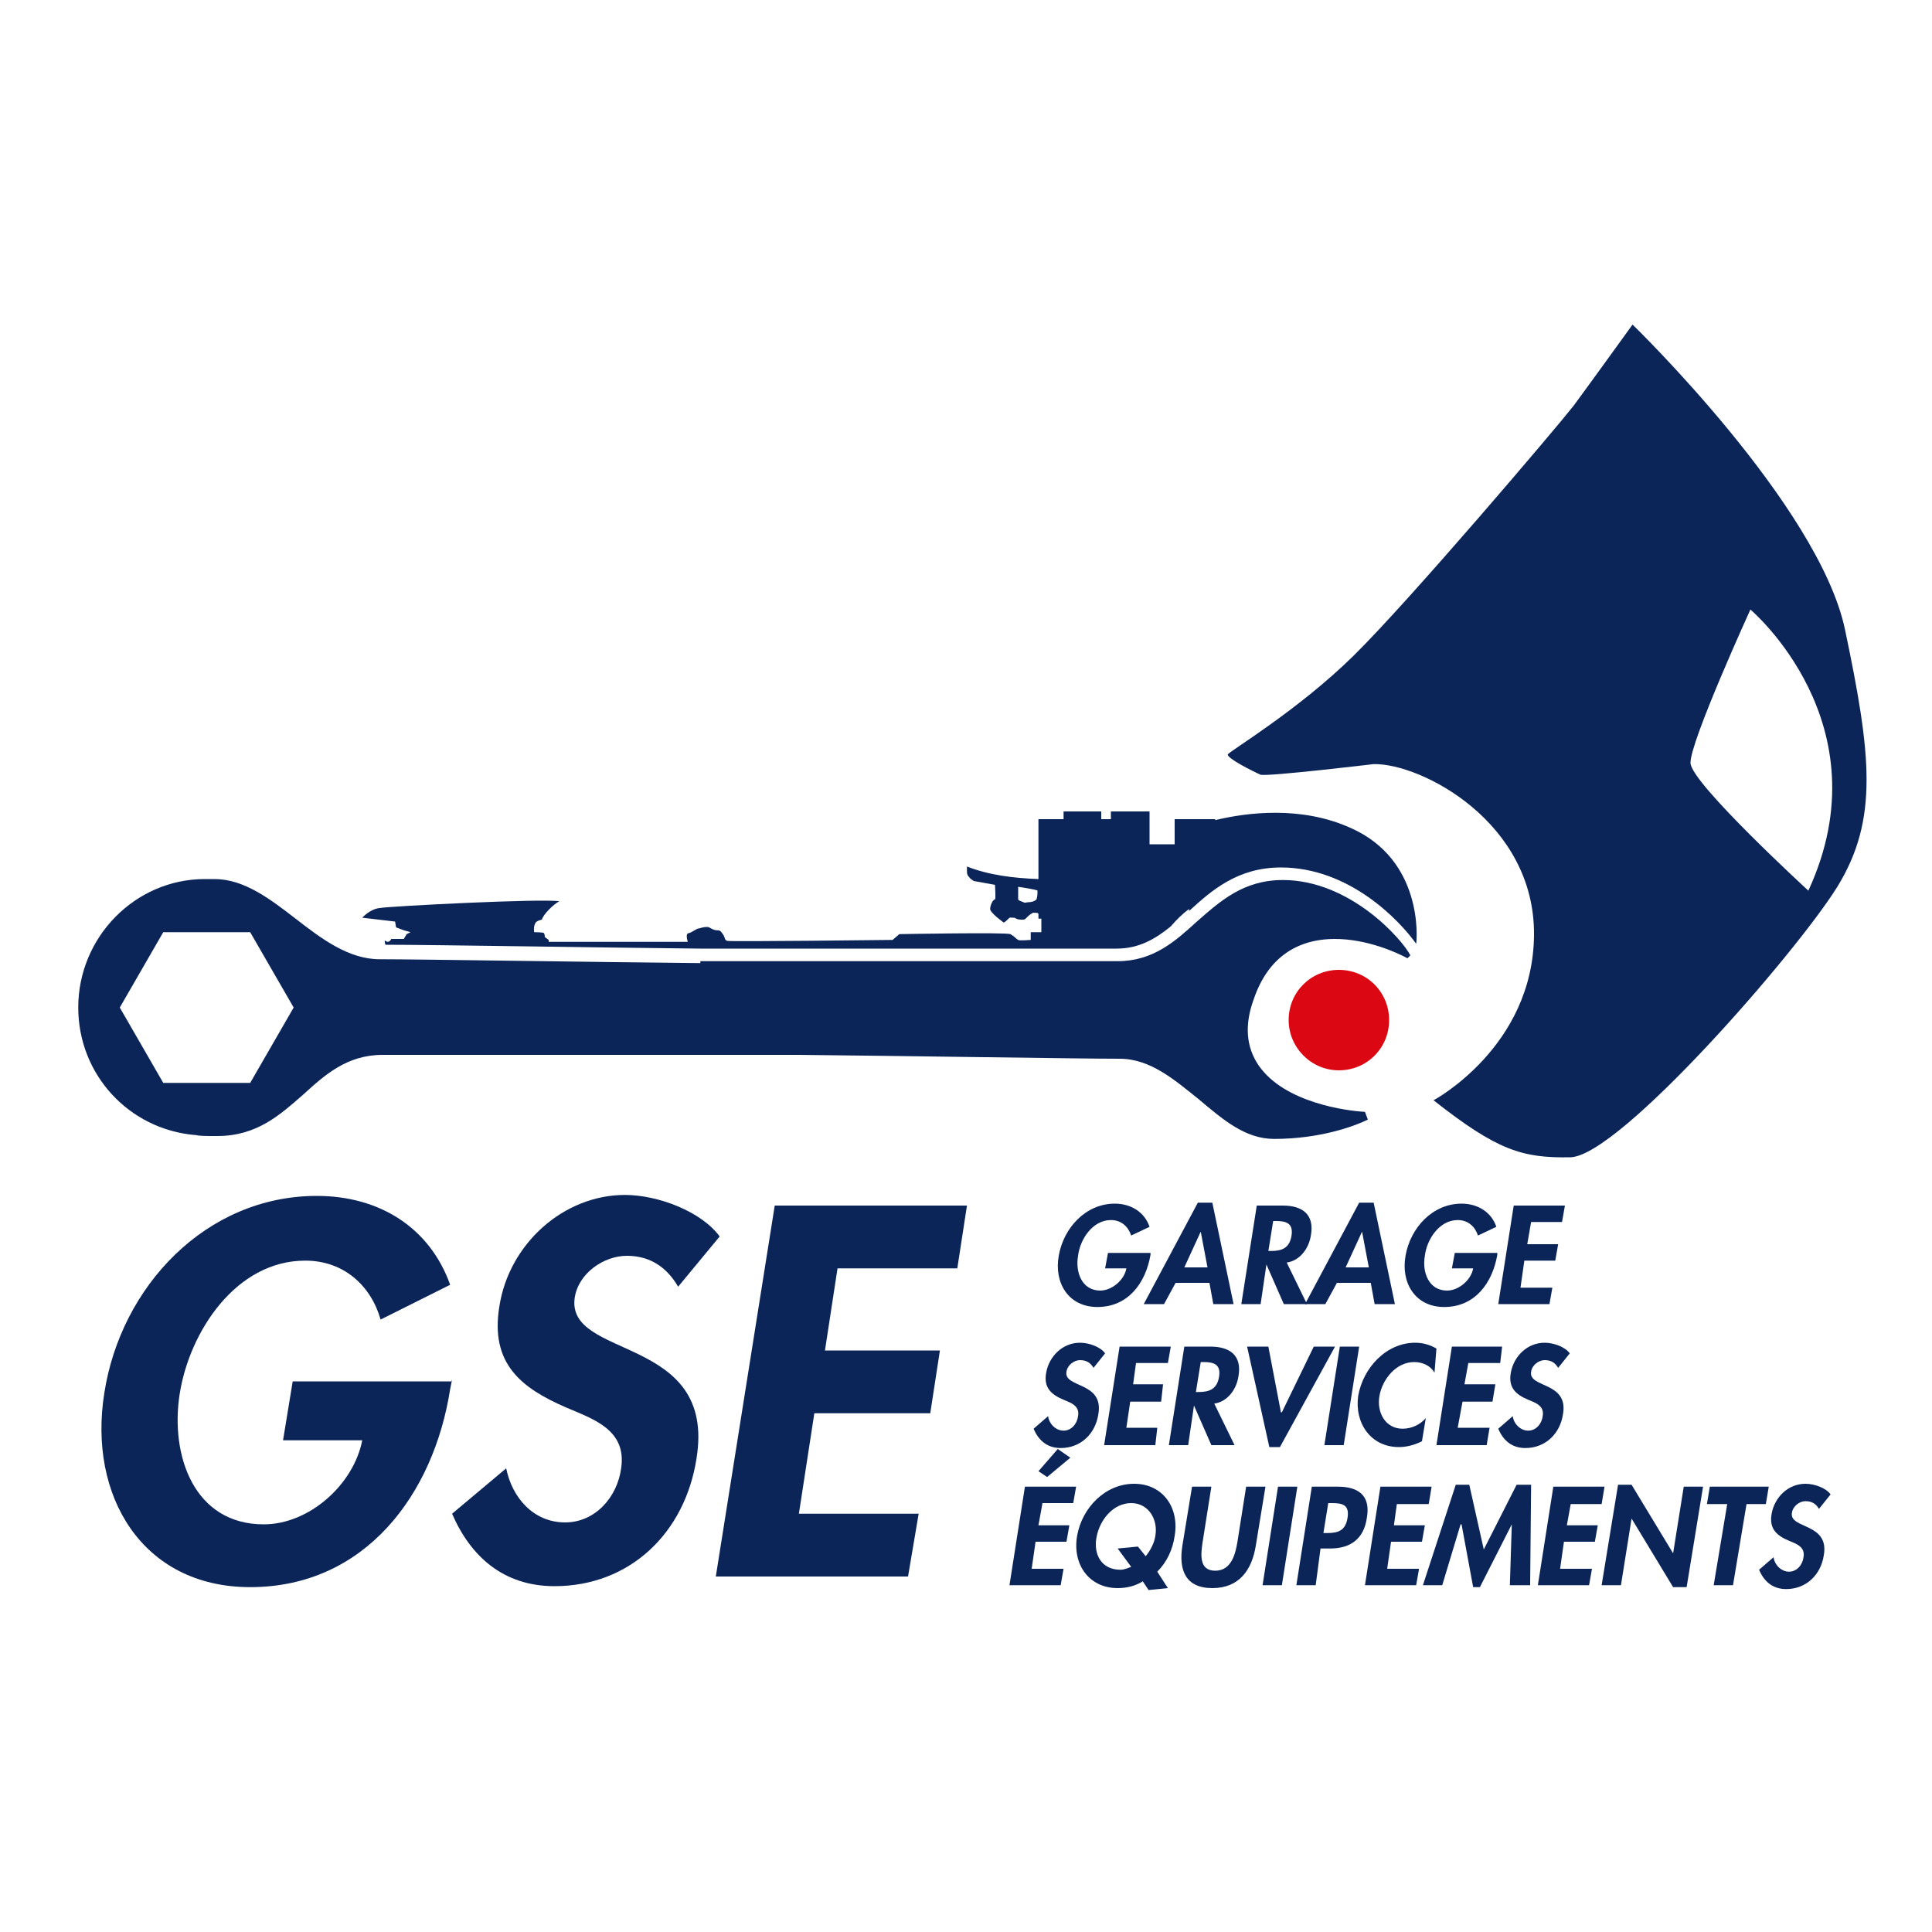 <?xml version="1.0" encoding="utf-8"?>
<!-- Generator: Adobe Illustrator 26.0.2, SVG Export Plug-In . SVG Version: 6.00 Build 0)  -->
<svg version="1.1" id="Calque_1" xmlns="http://www.w3.org/2000/svg" xmlns:xlink="http://www.w3.org/1999/xlink" x="0px" y="0px"
	 viewBox="0 0 200 200" style="enable-background:new 0 0 200 200;" xml:space="preserve">
<style type="text/css">
	.st0{clip-path:url(#SVGID_00000172431738999653933590000000630919878560154539_);}
	.st1{clip-path:url(#SVGID_00000039109663953046663470000002135064794424959898_);fill:#0B2558;}
	.st2{clip-path:url(#SVGID_00000039109663953046663470000002135064794424959898_);fill:#DB0814;}
</style>
<g>
	<g>
		<defs>
			<rect id="SVGID_1_" x="3" y="28.5" width="195" height="145.5"/>
		</defs>
		<clipPath id="SVGID_00000029006964285509165900000006798959874642706081_">
			<use xlink:href="#SVGID_1_"  style="overflow:visible;"/>
		</clipPath>
		<g style="clip-path:url(#SVGID_00000029006964285509165900000006798959874642706081_);">
			<defs>
				<rect id="SVGID_00000170267617277348335800000011115563895792239261_" x="3" y="28.5" width="195" height="145.5"/>
			</defs>
			<clipPath id="SVGID_00000143587936483688934110000006088923407510968215_">
				<use xlink:href="#SVGID_00000170267617277348335800000011115563895792239261_"  style="overflow:visible;"/>
			</clipPath>
			<path style="clip-path:url(#SVGID_00000143587936483688934110000006088923407510968215_);fill:#0B2558;" d="M190.2,91.8
				c4.3-7,3.5-13.7,0.8-26.6c-2.7-12.9-22-31.6-22-31.6s-4.4,6.1-6.1,8.4c-1.8,2.3-17,20.2-22.8,25.9c-5.8,5.7-12.9,9.9-13,10.2
				c-0.1,0.4,2.7,1.8,3.4,2.1c0.8,0.2,11.7-1.1,11.7-1.1c4.9-0.1,16.7,6,16.6,17.7c-0.1,11.6-10.4,17.1-10.4,17.1
				c6.6,5.2,9.2,6,14.2,5.9C167.7,119.6,185.9,98.7,190.2,91.8 M175,79c-0.1-2.1,6.2-15.9,6.2-15.9s14,11.8,6,29.1
				C187.2,92.2,175.1,81.1,175,79"/>
			<path style="clip-path:url(#SVGID_00000143587936483688934110000006088923407510968215_);fill:#DB0814;" d="M143.8,105.6
				c0,2.9-2.3,5.2-5.2,5.2s-5.2-2.4-5.2-5.2c0-2.9,2.3-5.2,5.2-5.2S143.8,102.7,143.8,105.6"/>
			<path style="clip-path:url(#SVGID_00000143587936483688934110000006088923407510968215_);fill:#0B2558;" d="M41,96l0.8,0.3
				l0.7,0.2l-0.4,0.2l-0.3,0.5h-1.3c0,0-0.2,0.5-0.6,0.2c-0.1-0.1-0.1,0.1,0,0.4c5,0,22.4,0.3,32.6,0.4h43.1c2.3,0,4-1,5.6-2.3
				c0.6-0.7,1.2-1.3,1.9-1.8v0.2c2.3-2.1,5-4.5,9.5-4.5c7.1,0,12.3,5.5,14,7.9c0.1-0.6,0.7-8.7-6.8-12c-5.1-2.3-10.7-1.6-14-0.8
				v-0.1h-4.2v2.6H119V84H115v0.8h-1V84h-3.9v0.8h-2.6V91c-2.6-0.1-5.1-0.4-7.4-1.3c0,0.3,0,0.5,0,0.5c0,0.5,0.2,0.5,0.3,0.7
				c0.1,0.1,0.4,0.3,0.4,0.3l2.2,0.4c0,0,0.1,1.5,0,1.5c-0.2,0-0.5,0.6-0.5,1c0,0.4,1.4,1.4,1.4,1.4s0.1,0,0.4-0.3
				c0.3-0.3,0.2-0.2,0.5-0.2c0.3,0,0.2,0,0.4,0.1c0.2,0.1,0.4,0.1,0.7,0.1c0.3,0,0.3-0.2,0.7-0.5c0.4-0.3,0.4-0.2,0.7-0.2
				c0.1,0,0.1,0,0.2,0.1v0.5h0.3l0,1l0,0.4h-1.1l0,0.8c0,0-1.2,0.1-1.3,0c-0.2-0.1-0.3-0.3-0.8-0.6c-0.5-0.2-11.5,0-11.5,0l-0.7,0.6
				c0,0-16.8,0.2-17.1,0.1c-0.3-0.1-0.2-0.2-0.4-0.6c-0.3-0.4-0.3-0.5-0.7-0.5c-0.3,0-0.6-0.2-0.8-0.3c-0.2-0.1-0.7,0-1,0.1
				c-0.3,0-0.7,0.4-1.1,0.5c-0.4,0-0.1,0.9-0.1,0.9l-14.4,0l0-0.2l-0.4-0.3c0,0,0-0.3-0.1-0.4c0-0.1-1-0.1-1-0.1s-0.1-0.5,0.1-0.9
				c0.1-0.3,0.7-0.4,0.7-0.4c0.1-0.5,1.2-1.6,1.8-1.9c-1.7-0.3-17.5,0.5-18.6,0.7c-1,0.1-1.8,1-1.8,1l3.4,0.4L41,96z M107.3,93.1
				c-0.2,0.2-0.5,0.3-0.9,0.3c-0.4,0.1-0.4,0-0.7-0.1c-0.3-0.1-0.3-0.2-0.3-0.2v-1.3c0,0,2,0.3,2,0.4
				C107.4,92.5,107.4,92.8,107.3,93.1"/>
			<path style="clip-path:url(#SVGID_00000143587936483688934110000006088923407510968215_);fill:#0B2558;" d="M72.5,99.7
				c-10.7-0.1-29.1-0.4-33.2-0.4c-3.2,0-6-2.1-8.7-4.2c-2.6-2-5.3-4.1-8.4-4.1c-0.3,0-0.5,0-0.6,0c-0.1,0-0.2,0-0.4,0
				C14,91,8.1,97,8.1,104.3c0,6.9,5.2,12.6,12.1,13.2l0.1,0c0.3,0.1,1,0.1,2.2,0.1c4.1,0,6.5-2.2,8.9-4.3c2.2-2,4.5-4.1,8.2-4.1
				h43.1c10.6,0.1,29.1,0.4,33.2,0.4c3.2,0,5.7,2.2,8.2,4.2c2.5,2.1,4.8,4.1,7.8,4.1c4.9,0,8.5-1.4,9.7-2l-0.3-0.8
				c-1.8-0.1-8.3-0.9-11-4.8c-1.3-1.9-1.5-4.2-0.5-6.9c1.4-4.1,4.3-6.2,8.4-6.2c3.3,0,6.4,1.4,7.5,2c0.1-0.1,0.2-0.2,0.3-0.3
				c-0.8-1.6-6.2-7.8-13.2-7.8c-4.1,0-6.5,2.2-8.9,4.3c-2.2,2-4.5,4.1-8.2,4.1H72.5z M25.9,112.1h-9l-4.5-7.8l4.5-7.8h9l4.5,7.8
				L25.9,112.1z"/>
			<path style="clip-path:url(#SVGID_00000143587936483688934110000006088923407510968215_);fill:#0B2558;" d="M46.8,142.8l-0.2,1
				c-1.7,10.9-8.8,20.5-20.7,20.5c-11.2,0-16.8-9.5-15.1-20.1c1.7-11,10.5-20.4,22-20.4c6.5,0,11.7,3.3,13.8,9.2l-7.2,3.6
				c-1-3.5-3.8-6.1-7.8-6.1c-7.2,0-12,7.4-13,13.8c-1,6.4,1.5,13.5,8.7,13.5c4.7,0,9.3-4.1,10.2-8.7h-8.2l1-6.1H46.8z"/>
			<path style="clip-path:url(#SVGID_00000143587936483688934110000006088923407510968215_);fill:#0B2558;" d="M70.2,133.2
				c-1.1-1.9-2.8-3.2-5.3-3.2c-2.4,0-5,1.8-5.4,4.3c-1,6.5,14.7,3.8,12.6,16.7c-1.2,7.7-6.9,13.2-14.7,13.2c-5.3,0-8.7-3.1-10.6-7.5
				l5.6-4.7c0.6,3,2.8,5.6,6.1,5.6c3.1,0,5.4-2.6,5.8-5.6c0.6-4-2.9-5.1-5.7-6.3c-4.6-2-7.9-4.5-6.9-10.5c1-6.4,6.6-11.5,13-11.5
				c3.4,0,7.9,1.7,9.8,4.3L70.2,133.2z"/>
			<polygon style="clip-path:url(#SVGID_00000143587936483688934110000006088923407510968215_);fill:#0B2558;" points="86.7,131.3 
				85.4,139.8 97.3,139.8 96.3,146.3 84.3,146.3 82.7,156.7 95.1,156.7 94,163.2 74.1,163.2 80.2,124.8 100.1,124.8 99.1,131.3 			
				"/>
			<path style="clip-path:url(#SVGID_00000143587936483688934110000006088923407510968215_);fill:#0B2558;" d="M119.1,129.6l0,0.3
				c-0.5,2.9-2.3,5.4-5.5,5.4c-3,0-4.5-2.5-4-5.3c0.5-2.9,2.8-5.4,5.8-5.4c1.7,0,3.1,0.9,3.6,2.4l-1.9,0.9c-0.3-0.9-1-1.6-2.1-1.6
				c-1.9,0-3.2,2-3.4,3.7c-0.3,1.7,0.4,3.6,2.3,3.6c1.2,0,2.5-1.1,2.7-2.3h-2.2l0.3-1.6H119.1z"/>
			<path style="clip-path:url(#SVGID_00000143587936483688934110000006088923407510968215_);fill:#0B2558;" d="M121.7,132.8
				l-1.2,2.2h-2.1l5.6-10.5h1.5l2.2,10.5h-2.1l-0.4-2.2H121.7z M124.3,127.5L124.3,127.5l-1.7,3.7h2.4L124.3,127.5z"/>
			<path style="clip-path:url(#SVGID_00000143587936483688934110000006088923407510968215_);fill:#0B2558;" d="M135.3,135h-2.4
				l-1.8-4.1h0l-0.6,4.1h-2l1.6-10.2h2.7c2,0,3.3,0.9,2.9,3.1c-0.2,1.3-1.1,2.6-2.5,2.8L135.3,135z M131.3,129.5h0.3
				c1.1,0,1.9-0.3,2.1-1.6c0.2-1.3-0.6-1.5-1.6-1.5h-0.3L131.3,129.5z"/>
			<path style="clip-path:url(#SVGID_00000143587936483688934110000006088923407510968215_);fill:#0B2558;" d="M138.4,132.8
				l-1.2,2.2h-2.1l5.6-10.5h1.5l2.2,10.5h-2.1l-0.4-2.2H138.4z M141,127.5L141,127.5l-1.7,3.7h2.4L141,127.5z"/>
			<path style="clip-path:url(#SVGID_00000143587936483688934110000006088923407510968215_);fill:#0B2558;" d="M155,129.6l0,0.3
				c-0.5,2.9-2.3,5.4-5.5,5.4c-3,0-4.5-2.5-4-5.3c0.5-2.9,2.8-5.4,5.8-5.4c1.7,0,3.1,0.9,3.6,2.4l-1.9,0.9c-0.3-0.9-1-1.6-2.1-1.6
				c-1.9,0-3.2,2-3.4,3.7c-0.3,1.7,0.4,3.6,2.3,3.6c1.2,0,2.5-1.1,2.7-2.3h-2.2l0.3-1.6H155z"/>
			<polygon style="clip-path:url(#SVGID_00000143587936483688934110000006088923407510968215_);fill:#0B2558;" points="158.5,126.5 
				158.1,128.8 161.3,128.8 161,130.5 157.8,130.5 157.4,133.3 160.7,133.3 160.4,135 155.1,135 156.7,124.8 162,124.8 161.7,126.5 
							"/>
			<path style="clip-path:url(#SVGID_00000143587936483688934110000006088923407510968215_);fill:#0B2558;" d="M113.2,141.6
				c-0.3-0.5-0.7-0.8-1.4-0.8c-0.6,0-1.3,0.5-1.4,1.2c-0.3,1.7,3.9,1,3.3,4.4c-0.3,2-1.8,3.5-3.9,3.5c-1.4,0-2.3-0.8-2.8-2l1.5-1.3
				c0.1,0.8,0.8,1.5,1.6,1.5c0.8,0,1.4-0.7,1.5-1.5c0.2-1.1-0.8-1.4-1.5-1.7c-1.2-0.5-2.1-1.2-1.8-2.8c0.3-1.7,1.7-3.1,3.5-3.1
				c0.9,0,2.1,0.4,2.6,1.1L113.2,141.6z"/>
			<polygon style="clip-path:url(#SVGID_00000143587936483688934110000006088923407510968215_);fill:#0B2558;" points="117.6,141.1 
				117.3,143.3 120.4,143.3 120.2,145.1 117,145.1 116.6,147.8 119.8,147.8 119.6,149.6 114.3,149.6 115.9,139.4 121.2,139.4 
				120.9,141.1 			"/>
			<path style="clip-path:url(#SVGID_00000143587936483688934110000006088923407510968215_);fill:#0B2558;" d="M127.8,149.6h-2.4
				l-1.8-4.1h0l-0.6,4.1h-2l1.6-10.2h2.7c2,0,3.3,0.9,2.9,3.1c-0.2,1.3-1.1,2.6-2.5,2.8L127.8,149.6z M123.8,144.1h0.3
				c1.1,0,1.9-0.3,2.1-1.6c0.2-1.3-0.6-1.5-1.6-1.5h-0.3L123.8,144.1z"/>
			<polygon style="clip-path:url(#SVGID_00000143587936483688934110000006088923407510968215_);fill:#0B2558;" points="132.6,146.2 
				132.7,146.2 136,139.4 138.2,139.4 132.5,149.8 131.4,149.8 129.1,139.4 131.3,139.4 			"/>
			<polygon style="clip-path:url(#SVGID_00000143587936483688934110000006088923407510968215_);fill:#0B2558;" points="139.1,149.6 
				137.1,149.6 138.7,139.4 140.7,139.4 			"/>
			<path style="clip-path:url(#SVGID_00000143587936483688934110000006088923407510968215_);fill:#0B2558;" d="M148.5,142.1
				c-0.4-0.7-1.2-1.1-2.1-1.1c-1.9,0-3.3,1.8-3.6,3.5c-0.3,1.7,0.6,3.4,2.4,3.4c0.9,0,1.8-0.4,2.4-1.1l-0.4,2.4
				c-0.8,0.4-1.6,0.6-2.4,0.6c-2.9,0-4.6-2.5-4.2-5.3c0.5-2.9,2.9-5.5,5.9-5.5c0.8,0,1.5,0.2,2.2,0.6L148.5,142.1z"/>
			<polygon style="clip-path:url(#SVGID_00000143587936483688934110000006088923407510968215_);fill:#0B2558;" points="152,141.1 
				151.6,143.3 154.8,143.3 154.5,145.1 151.4,145.1 150.9,147.8 154.2,147.8 153.9,149.6 148.7,149.6 150.3,139.4 155.5,139.4 
				155.3,141.1 			"/>
			<path style="clip-path:url(#SVGID_00000143587936483688934110000006088923407510968215_);fill:#0B2558;" d="M161.3,141.6
				c-0.3-0.5-0.7-0.8-1.4-0.8c-0.6,0-1.3,0.5-1.4,1.2c-0.3,1.7,3.9,1,3.3,4.4c-0.3,2-1.8,3.5-3.9,3.5c-1.4,0-2.3-0.8-2.8-2l1.5-1.3
				c0.1,0.8,0.8,1.5,1.6,1.5c0.8,0,1.4-0.7,1.5-1.5c0.2-1.1-0.8-1.4-1.5-1.7c-1.2-0.5-2.1-1.2-1.8-2.8c0.3-1.7,1.7-3.1,3.5-3.1
				c0.9,0,2.1,0.4,2.6,1.1L161.3,141.6z"/>
			<path style="clip-path:url(#SVGID_00000143587936483688934110000006088923407510968215_);fill:#0B2558;" d="M107.9,155.7
				l-0.4,2.2h3.2l-0.3,1.7h-3.2l-0.4,2.8h3.3l-0.3,1.7h-5.3l1.6-10.2h5.3l-0.3,1.7H107.9z M110.8,150.9l-2.4,2l-0.9-0.6l2-2.3
				L110.8,150.9z"/>
			<path style="clip-path:url(#SVGID_00000143587936483688934110000006088923407510968215_);fill:#0B2558;" d="M118.9,164.6
				l-0.6-0.9c-0.8,0.5-1.7,0.7-2.6,0.7c-3,0-4.7-2.5-4.2-5.4c0.5-2.9,2.9-5.4,5.9-5.4c3,0,4.7,2.5,4.2,5.4c-0.2,1.4-0.8,2.7-1.8,3.7
				l1.1,1.7L118.9,164.6z M118.6,161.1c0.5-0.6,0.9-1.4,1-2.1c0.3-1.7-0.7-3.4-2.5-3.4c-1.9,0-3.3,1.8-3.6,3.6
				c-0.3,1.7,0.5,3.3,2.5,3.3c0.4,0,0.8-0.2,1.1-0.3l-1.4-1.9l2.1-0.2L118.6,161.1z"/>
			<path style="clip-path:url(#SVGID_00000143587936483688934110000006088923407510968215_);fill:#0B2558;" d="M123.4,153.9h2
				l-0.9,5.7c-0.2,1.3-0.4,3,1.3,3c1.7,0,2.1-1.8,2.3-3l0.9-5.7h2l-1,6.1c-0.4,2.5-1.7,4.4-4.5,4.4s-3.5-1.9-3.1-4.4L123.4,153.9z"
				/>
			<polygon style="clip-path:url(#SVGID_00000143587936483688934110000006088923407510968215_);fill:#0B2558;" points="132.7,164.1 
				130.7,164.1 132.3,153.9 134.3,153.9 			"/>
			<path style="clip-path:url(#SVGID_00000143587936483688934110000006088923407510968215_);fill:#0B2558;" d="M136.2,164.1h-2
				l1.6-10.2h2.7c2.1,0,3.4,0.9,3,3.2c-0.3,2.2-1.7,3.2-3.8,3.2h-1L136.2,164.1z M137,158.7h0.4c1.2,0,1.9-0.3,2.1-1.6
				c0.2-1.3-0.5-1.5-1.6-1.5h-0.4L137,158.7z"/>
			<polygon style="clip-path:url(#SVGID_00000143587936483688934110000006088923407510968215_);fill:#0B2558;" points="144.6,155.7 
				144.3,157.9 147.5,157.9 147.2,159.6 144,159.6 143.6,162.4 146.9,162.4 146.6,164.1 141.3,164.1 142.9,153.9 148.2,153.9 
				147.9,155.7 			"/>
			<polygon style="clip-path:url(#SVGID_00000143587936483688934110000006088923407510968215_);fill:#0B2558;" points="156.5,157.8 
				156.5,157.8 153.2,164.3 152.5,164.3 151.3,157.8 151.2,157.8 149.3,164.1 147.3,164.1 150.7,153.7 152.1,153.7 153.6,160.4 
				157,153.7 158.5,153.7 158.4,164.1 156.3,164.1 			"/>
			<polygon style="clip-path:url(#SVGID_00000143587936483688934110000006088923407510968215_);fill:#0B2558;" points="162.6,155.7 
				162.2,157.9 165.4,157.9 165.1,159.6 161.9,159.6 161.5,162.4 164.8,162.4 164.5,164.1 159.2,164.1 160.8,153.9 166.1,153.9 
				165.8,155.7 			"/>
			<polygon style="clip-path:url(#SVGID_00000143587936483688934110000006088923407510968215_);fill:#0B2558;" points="167.5,153.7 
				168.9,153.7 173.2,160.8 173.2,160.8 174.3,153.9 176.3,153.9 174.6,164.3 173.2,164.3 168.9,157.2 168.9,157.2 167.8,164.1 
				165.8,164.1 			"/>
			<polygon style="clip-path:url(#SVGID_00000143587936483688934110000006088923407510968215_);fill:#0B2558;" points="179.4,164.1 
				177.4,164.1 178.8,155.7 176.7,155.7 177,153.9 183.1,153.9 182.8,155.7 180.8,155.7 			"/>
			<path style="clip-path:url(#SVGID_00000143587936483688934110000006088923407510968215_);fill:#0B2558;" d="M188.3,156.2
				c-0.3-0.5-0.7-0.8-1.4-0.8c-0.6,0-1.3,0.5-1.4,1.2c-0.3,1.7,3.9,1,3.3,4.4c-0.3,2-1.8,3.5-3.9,3.5c-1.4,0-2.3-0.8-2.8-2l1.5-1.3
				c0.1,0.8,0.8,1.5,1.6,1.5c0.8,0,1.4-0.7,1.5-1.5c0.2-1.1-0.8-1.4-1.5-1.7c-1.2-0.5-2.1-1.2-1.8-2.8c0.3-1.7,1.7-3.1,3.5-3.1
				c0.9,0,2.1,0.4,2.6,1.1L188.3,156.2z"/>
		</g>
	</g>
</g>
</svg>
